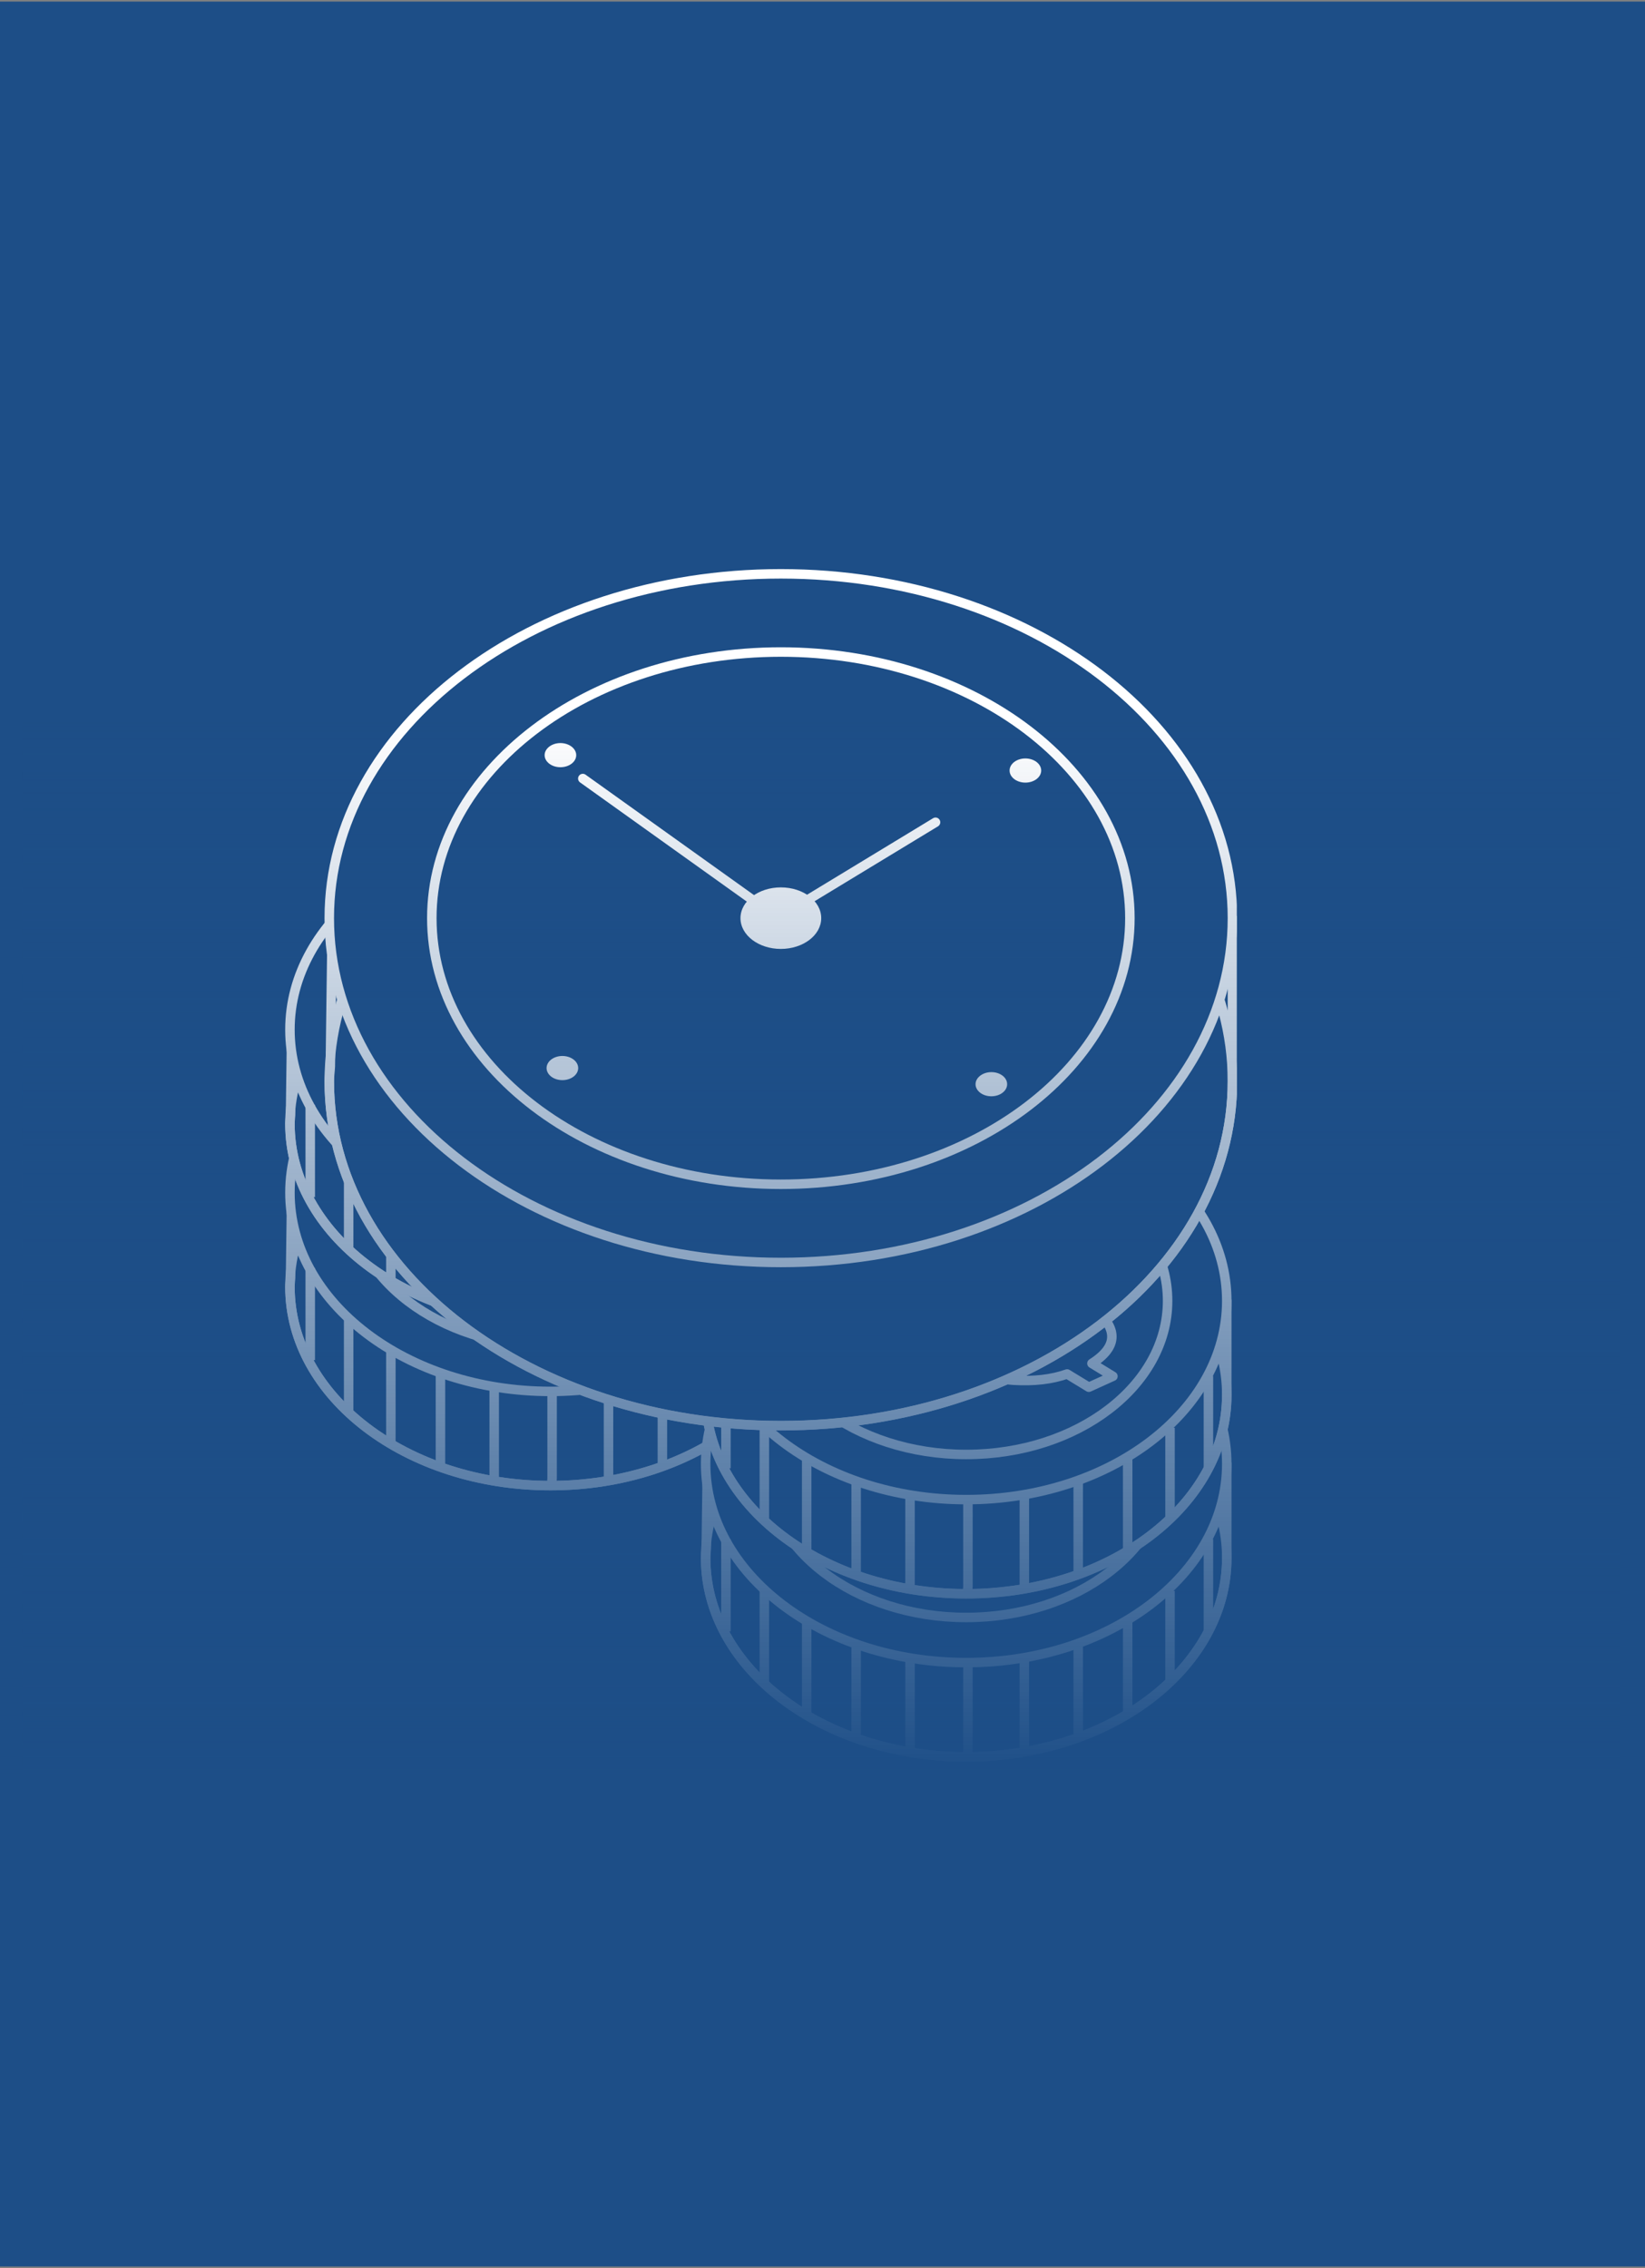 <?xml version="1.0" encoding="UTF-8"?> <svg xmlns="http://www.w3.org/2000/svg" width="520" height="717" viewBox="0 0 520 717" fill="none"><rect x="0" y="0" width="520" height="717" fill="#808080" stroke="none"/> <rect y="0.5" width="520" height="716" fill="#1D4E87"></rect> <g clip-path="url(#clip0)"> <path d="M246.542 377.035C232.65 357.379 205.377 343.994 174.02 343.994C142.662 343.994 115.389 357.379 101.497 377.035H92.199L91.835 404.087C91.798 405.011 91.652 405.896 91.652 406.82C91.652 441.509 128.515 469.646 174.02 469.646C219.487 469.646 256.387 441.509 256.387 406.82V377.035H246.542Z" fill="#1D4E87"></path> <path d="M174.02 469.646C219.51 469.646 256.387 441.518 256.387 406.82C256.387 372.122 219.51 343.994 174.02 343.994C128.529 343.994 91.652 372.122 91.652 406.82C91.652 441.518 128.529 469.646 174.02 469.646Z" fill="#1D4E87"></path> <path d="M246.542 377.035C232.65 357.379 205.377 343.994 174.02 343.994C142.662 343.994 115.389 357.379 101.497 377.035H92.199L91.835 404.087C91.798 405.011 91.652 405.896 91.652 406.82C91.652 441.509 128.515 469.646 174.02 469.646C219.487 469.646 256.387 441.509 256.387 406.82V377.035H246.542Z" stroke="white" stroke-width="3" stroke-miterlimit="10" stroke-linejoin="round"></path> <path d="M174.02 469.646C219.51 469.646 256.387 441.518 256.387 406.82C256.387 372.122 219.51 343.994 174.02 343.994C128.529 343.994 91.652 372.122 91.652 406.82C91.652 441.518 128.529 469.646 174.02 469.646Z" stroke="white" stroke-width="3" stroke-miterlimit="10" stroke-linejoin="round"></path> <path d="M174.02 439.861C219.51 439.861 256.387 411.733 256.387 377.035C256.387 342.337 219.51 314.209 174.02 314.209C128.529 314.209 91.652 342.337 91.652 377.035C91.652 411.733 128.529 439.861 174.02 439.861Z" fill="#1D4E87"></path> <path d="M174.02 439.861C219.51 439.861 256.387 411.733 256.387 377.035C256.387 342.337 219.51 314.209 174.02 314.209C128.529 314.209 91.652 342.337 91.652 377.035C91.652 411.733 128.529 439.861 174.02 439.861Z" stroke="white" stroke-width="3" stroke-miterlimit="10" stroke-linejoin="round"></path> <path d="M174.454 469.526C174.417 468.802 174.454 468.079 174.527 467.355V440.143" stroke="white" stroke-width="3" stroke-miterlimit="10" stroke-linejoin="round"></path> <path d="M192.357 467.476V438.454" stroke="white" stroke-width="3" stroke-miterlimit="10" stroke-linejoin="round"></path> <path d="M209.385 463.335V434.314" stroke="white" stroke-width="3" stroke-miterlimit="10" stroke-linejoin="round"></path> <path d="M225.064 456.342V427.159" stroke="white" stroke-width="3" stroke-miterlimit="10" stroke-linejoin="round"></path> <path d="M238.406 446.493V417.191" stroke="white" stroke-width="3" stroke-miterlimit="10" stroke-linejoin="round"></path> <path d="M250.547 429.973V400.831" stroke="white" stroke-width="3" stroke-miterlimit="10" stroke-linejoin="round"></path> <path d="M156.223 467.476V438.454" stroke="white" stroke-width="3" stroke-miterlimit="10" stroke-linejoin="round"></path> <path d="M139.23 463.335V434.314" stroke="white" stroke-width="3" stroke-miterlimit="10" stroke-linejoin="round"></path> <path d="M123.557 456.342V427.159" stroke="white" stroke-width="3" stroke-miterlimit="10" stroke-linejoin="round"></path> <path d="M110.211 446.493V417.191" stroke="white" stroke-width="3" stroke-miterlimit="10" stroke-linejoin="round"></path> <path d="M98.068 429.973V400.831" stroke="white" stroke-width="3" stroke-miterlimit="10" stroke-linejoin="round"></path> <path d="M174.022 425.592C209.181 425.592 237.684 403.852 237.684 377.035C237.684 350.218 209.181 328.479 174.022 328.479C138.862 328.479 110.359 350.218 110.359 377.035C110.359 403.852 138.862 425.592 174.022 425.592Z" fill="#1D4E87"></path> <path d="M174.022 425.592C209.181 425.592 237.684 403.852 237.684 377.035C237.684 350.218 209.181 328.479 174.022 328.479C138.862 328.479 110.359 350.218 110.359 377.035C110.359 403.852 138.862 425.592 174.022 425.592Z" stroke="white" stroke-width="3" stroke-miterlimit="10" stroke-linejoin="round"></path> <path d="M178.539 359.188L161.949 366.705L159.032 364.936C155.932 363.047 153.708 361.881 152.359 361.479C151.01 361.077 149.734 361.158 148.458 361.72C147.437 362.163 147.109 362.765 147.437 363.529C147.765 364.253 148.749 365.137 150.39 366.142C153.161 367.83 155.604 368.795 157.755 368.996C159.87 369.197 165.011 369.157 173.142 368.875C180.07 368.594 184.992 368.594 187.982 368.755C190.936 368.956 194.29 369.599 197.973 370.724C201.656 371.85 205.448 373.618 209.385 376.03C215.657 379.849 219.157 383.506 219.886 387.004C220.616 390.501 218.574 393.756 213.724 396.851L220.36 400.911L212.74 404.368L205.885 400.188C200.999 401.916 195.311 402.559 188.857 402.157C182.404 401.715 175.221 399.102 167.381 394.319L163.954 392.229L180.544 384.712L184.847 387.365C189.587 390.259 192.686 391.988 194.181 392.51C195.676 393.073 197.061 393.033 198.374 392.43C199.504 391.907 199.942 391.304 199.687 390.541C199.431 389.817 198.52 388.973 196.952 388.008C193.014 385.597 189.915 383.989 187.691 383.185C185.466 382.381 181.857 382.059 176.789 382.22C168.366 382.461 162.423 382.502 159.032 382.381C155.641 382.22 151.812 381.577 147.619 380.452C143.426 379.286 139.488 377.598 135.878 375.387C130.628 372.171 127.893 368.996 127.711 365.901C127.529 362.806 129.899 359.751 134.785 356.776L129.169 353.32L136.79 349.863L142.405 353.32C148.202 351.43 153.854 350.787 159.36 351.43C164.866 352.073 170.189 354.003 175.403 357.178C176.132 357.54 177.19 358.223 178.539 359.188Z" fill="#1D4E87"></path> <path d="M178.539 359.188L161.949 366.705L159.032 364.936C155.932 363.047 153.708 361.881 152.359 361.479C151.01 361.077 149.734 361.158 148.458 361.72C147.437 362.163 147.109 362.765 147.437 363.529C147.765 364.253 148.749 365.137 150.39 366.142C153.161 367.83 155.604 368.795 157.755 368.996C159.87 369.197 165.011 369.157 173.142 368.875C180.07 368.594 184.992 368.594 187.982 368.755C190.936 368.956 194.29 369.599 197.973 370.724C201.656 371.85 205.448 373.618 209.385 376.03C215.657 379.849 219.157 383.506 219.886 387.004C220.616 390.501 218.574 393.756 213.724 396.851L220.36 400.911L212.74 404.368L205.885 400.188C200.999 401.916 195.311 402.559 188.857 402.157C182.404 401.715 175.221 399.102 167.381 394.319L163.954 392.229L180.544 384.712L184.847 387.365C189.587 390.259 192.686 391.988 194.181 392.51C195.676 393.073 197.061 393.033 198.374 392.43C199.504 391.907 199.942 391.304 199.687 390.541C199.431 389.817 198.52 388.973 196.952 388.008C193.014 385.597 189.915 383.989 187.691 383.185C185.466 382.381 181.857 382.059 176.789 382.22C168.366 382.461 162.423 382.502 159.032 382.381C155.641 382.22 151.812 381.577 147.619 380.452C143.426 379.286 139.488 377.598 135.878 375.387C130.628 372.171 127.893 368.996 127.711 365.901C127.529 362.806 129.899 359.751 134.785 356.776L129.169 353.32L136.79 349.863L142.405 353.32C148.202 351.43 153.854 350.787 159.36 351.43C164.866 352.073 170.189 354.003 175.403 357.178C176.132 357.54 177.19 358.223 178.539 359.188Z" stroke="white" stroke-width="3" stroke-miterlimit="10" stroke-linejoin="round"></path> <path d="M246.542 325.504C232.65 305.849 205.377 292.464 174.02 292.464C142.662 292.464 115.389 305.849 101.497 325.504H92.199L91.835 352.556C91.798 353.481 91.652 354.365 91.652 355.289C91.652 389.978 128.515 418.115 174.02 418.115C219.487 418.115 256.387 389.978 256.387 355.289V325.504H246.542Z" fill="#1D4E87"></path> <path d="M174.02 418.075C219.51 418.075 256.387 389.947 256.387 355.249C256.387 320.551 219.51 292.423 174.02 292.423C128.529 292.423 91.652 320.551 91.652 355.249C91.652 389.947 128.529 418.075 174.02 418.075Z" fill="#1D4E87"></path> <path d="M246.542 325.504C232.65 305.849 205.377 292.464 174.02 292.464C142.662 292.464 115.389 305.849 101.497 325.504H92.199L91.835 352.556C91.798 353.481 91.652 354.365 91.652 355.289C91.652 389.978 128.515 418.115 174.02 418.115C219.487 418.115 256.387 389.978 256.387 355.289V325.504H246.542V325.504Z" stroke="white" stroke-width="3" stroke-miterlimit="10" stroke-linejoin="round"></path> <path d="M174.02 418.075C219.51 418.075 256.387 389.947 256.387 355.249C256.387 320.551 219.51 292.423 174.02 292.423C128.529 292.423 91.652 320.551 91.652 355.249C91.652 389.947 128.529 418.075 174.02 418.075Z" stroke="white" stroke-width="3" stroke-miterlimit="10" stroke-linejoin="round"></path> <path d="M174.02 388.33C219.51 388.33 256.387 360.202 256.387 325.504C256.387 290.806 219.51 262.678 174.02 262.678C128.529 262.678 91.652 290.806 91.652 325.504C91.652 360.202 128.529 388.33 174.02 388.33Z" fill="#1D4E87"></path> <path d="M174.02 388.33C219.51 388.33 256.387 360.202 256.387 325.504C256.387 290.806 219.51 262.678 174.02 262.678C128.529 262.678 91.652 290.806 91.652 325.504C91.652 360.202 128.529 388.33 174.02 388.33Z" stroke="white" stroke-width="3" stroke-miterlimit="10" stroke-linejoin="round"></path> <path d="M174.454 417.995C174.417 417.271 174.454 416.548 174.527 415.824V388.612" stroke="white" stroke-width="3" stroke-miterlimit="10" stroke-linejoin="round"></path> <path d="M192.357 415.945V386.923" stroke="white" stroke-width="3" stroke-miterlimit="10" stroke-linejoin="round"></path> <path d="M209.385 411.764V382.743" stroke="white" stroke-width="3" stroke-miterlimit="10" stroke-linejoin="round"></path> <path d="M225.064 404.771V375.589" stroke="white" stroke-width="3" stroke-miterlimit="10" stroke-linejoin="round"></path> <path d="M238.406 394.963V365.62" stroke="white" stroke-width="3" stroke-miterlimit="10" stroke-linejoin="round"></path> <path d="M250.547 378.442V349.26" stroke="white" stroke-width="3" stroke-miterlimit="10" stroke-linejoin="round"></path> <path d="M156.223 415.945V386.923" stroke="white" stroke-width="3" stroke-miterlimit="10" stroke-linejoin="round"></path> <path d="M139.23 411.764V382.743" stroke="white" stroke-width="3" stroke-miterlimit="10" stroke-linejoin="round"></path> <path d="M123.557 404.771V375.589" stroke="white" stroke-width="3" stroke-miterlimit="10" stroke-linejoin="round"></path> <path d="M110.211 394.963V365.62" stroke="white" stroke-width="3" stroke-miterlimit="10" stroke-linejoin="round"></path> <path d="M98.068 378.442V349.26" stroke="white" stroke-width="3" stroke-miterlimit="10" stroke-linejoin="round"></path> <path d="M174.022 374.061C209.181 374.061 237.684 352.321 237.684 325.504C237.684 298.687 209.181 276.948 174.022 276.948C138.862 276.948 110.359 298.687 110.359 325.504C110.359 352.321 138.862 374.061 174.022 374.061Z" fill="#1D4E87"></path> <path d="M174.022 374.061C209.181 374.061 237.684 352.321 237.684 325.504C237.684 298.687 209.181 276.948 174.022 276.948C138.862 276.948 110.359 298.687 110.359 325.504C110.359 352.321 138.862 374.061 174.022 374.061Z" stroke="white" stroke-width="3" stroke-miterlimit="10" stroke-linejoin="round"></path> <path d="M178.539 307.617L161.949 315.134L159.032 313.365C155.932 311.476 153.708 310.31 152.359 309.908C151.01 309.506 149.734 309.587 148.458 310.149C147.437 310.592 147.109 311.195 147.437 311.958C147.765 312.682 148.749 313.566 150.39 314.571C153.161 316.259 155.604 317.224 157.755 317.425C159.87 317.626 165.011 317.586 173.142 317.304C180.07 317.023 184.992 317.023 187.982 317.184C190.936 317.385 194.29 318.028 197.973 319.153C201.656 320.279 205.448 322.047 209.385 324.459C215.657 328.278 219.157 331.936 219.886 335.433C220.616 338.93 218.574 342.186 213.724 345.281L220.36 349.34L212.74 352.797L205.885 348.617C200.999 350.345 195.311 350.988 188.857 350.586C182.404 350.144 175.221 347.532 167.381 342.748L163.954 340.658L180.544 333.141L184.847 335.794C189.587 338.688 192.686 340.417 194.181 340.939C195.676 341.502 197.061 341.462 198.374 340.859C199.504 340.336 199.942 339.734 199.687 338.97C199.431 338.246 198.52 337.402 196.952 336.438C193.014 334.026 189.915 332.418 187.691 331.614C185.466 330.81 181.857 330.489 176.789 330.649C168.366 330.89 162.423 330.931 159.032 330.81C155.641 330.649 151.812 330.006 147.619 328.881C143.426 327.715 139.488 326.027 135.878 323.816C130.628 320.6 127.893 317.425 127.711 314.33C127.529 311.235 129.899 308.18 134.785 305.205L129.169 301.749L136.79 298.292L142.405 301.749C148.202 299.859 153.854 299.216 159.36 299.859C164.866 300.503 170.189 302.432 175.403 305.607C176.132 305.969 177.19 306.652 178.539 307.617Z" fill="#1D4E87"></path> <path d="M178.539 307.617L161.949 315.134L159.032 313.365C155.932 311.476 153.708 310.31 152.359 309.908C151.01 309.506 149.734 309.587 148.458 310.149C147.437 310.592 147.109 311.195 147.437 311.958C147.765 312.682 148.749 313.566 150.39 314.571C153.161 316.259 155.604 317.224 157.755 317.425C159.87 317.626 165.011 317.586 173.142 317.304C180.07 317.023 184.992 317.023 187.982 317.184C190.936 317.385 194.29 318.028 197.973 319.153C201.656 320.279 205.448 322.047 209.385 324.459C215.657 328.278 219.157 331.936 219.886 335.433C220.616 338.93 218.574 342.186 213.724 345.281L220.36 349.34L212.74 352.797L205.885 348.617C200.999 350.345 195.311 350.988 188.857 350.586C182.404 350.144 175.221 347.532 167.381 342.748L163.954 340.658L180.544 333.141L184.847 335.794C189.587 338.688 192.686 340.417 194.181 340.939C195.676 341.502 197.061 341.462 198.374 340.859C199.504 340.336 199.942 339.734 199.687 338.97C199.431 338.246 198.52 337.402 196.952 336.438C193.014 334.026 189.915 332.418 187.691 331.614C185.466 330.81 181.857 330.489 176.789 330.649C168.366 330.89 162.423 330.931 159.032 330.81C155.641 330.649 151.812 330.006 147.619 328.881C143.426 327.715 139.488 326.027 135.878 323.816C130.628 320.6 127.893 317.425 127.711 314.33C127.529 311.235 129.899 308.18 134.785 305.205L129.169 301.749L136.79 298.292L142.405 301.749C148.202 299.859 153.854 299.216 159.36 299.859C164.866 300.503 170.189 302.432 175.403 305.607C176.132 305.969 177.19 306.652 178.539 307.617Z" stroke="white" stroke-width="3" stroke-miterlimit="10" stroke-linejoin="round"></path> <path d="M377.948 462.773C364.02 443.117 336.783 429.732 305.426 429.732C274.069 429.732 246.795 443.117 232.903 462.773H223.606L223.241 489.824C223.204 490.749 223.059 491.633 223.059 492.558C223.059 527.247 259.922 555.384 305.426 555.384C350.894 555.384 387.793 527.247 387.793 492.558V462.773H377.948Z" fill="#1D4E87"></path> <path d="M305.426 555.384C350.916 555.384 387.793 527.255 387.793 492.558C387.793 457.86 350.916 429.732 305.426 429.732C259.936 429.732 223.059 457.86 223.059 492.558C223.059 527.255 259.936 555.384 305.426 555.384Z" fill="#1D4E87"></path> <path d="M377.948 462.773C364.02 443.117 336.783 429.732 305.426 429.732C274.069 429.732 246.795 443.117 232.903 462.773H223.606L223.241 489.824C223.204 490.749 223.059 491.633 223.059 492.558C223.059 527.247 259.922 555.384 305.426 555.384C350.894 555.384 387.793 527.247 387.793 492.558V462.773H377.948V462.773Z" stroke="white" stroke-width="3" stroke-miterlimit="10" stroke-linejoin="round"></path> <path d="M305.426 555.384C350.916 555.384 387.793 527.255 387.793 492.558C387.793 457.86 350.916 429.732 305.426 429.732C259.936 429.732 223.059 457.86 223.059 492.558C223.059 527.255 259.936 555.384 305.426 555.384Z" stroke="white" stroke-width="3" stroke-miterlimit="10" stroke-linejoin="round"></path> <path d="M305.426 525.598C350.916 525.598 387.793 497.47 387.793 462.772C387.793 428.075 350.916 399.947 305.426 399.947C259.936 399.947 223.059 428.075 223.059 462.772C223.059 497.47 259.936 525.598 305.426 525.598Z" fill="#1D4E87"></path> <path d="M305.426 525.598C350.916 525.598 387.793 497.47 387.793 462.772C387.793 428.075 350.916 399.947 305.426 399.947C259.936 399.947 223.059 428.075 223.059 462.772C223.059 497.47 259.936 525.598 305.426 525.598Z" stroke="white" stroke-width="3" stroke-miterlimit="10" stroke-linejoin="round"></path> <path d="M305.901 555.263C305.865 554.54 305.901 553.816 305.974 553.093V525.88" stroke="white" stroke-width="3" stroke-miterlimit="10" stroke-linejoin="round"></path> <path d="M323.805 553.213V524.192" stroke="white" stroke-width="3" stroke-miterlimit="10" stroke-linejoin="round"></path> <path d="M340.832 549.073V520.051" stroke="white" stroke-width="3" stroke-miterlimit="10" stroke-linejoin="round"></path> <path d="M356.471 542.079V512.897" stroke="white" stroke-width="3" stroke-miterlimit="10" stroke-linejoin="round"></path> <path d="M369.854 532.231V502.928" stroke="white" stroke-width="3" stroke-miterlimit="10" stroke-linejoin="round"></path> <path d="M381.994 515.71V486.568" stroke="white" stroke-width="3" stroke-miterlimit="10" stroke-linejoin="round"></path> <path d="M287.67 553.213V524.192" stroke="white" stroke-width="3" stroke-miterlimit="10" stroke-linejoin="round"></path> <path d="M270.637 549.073V520.051" stroke="white" stroke-width="3" stroke-miterlimit="10" stroke-linejoin="round"></path> <path d="M254.998 542.079V512.897" stroke="white" stroke-width="3" stroke-miterlimit="10" stroke-linejoin="round"></path> <path d="M241.617 532.231V502.928" stroke="white" stroke-width="3" stroke-miterlimit="10" stroke-linejoin="round"></path> <path d="M229.475 515.71V486.568" stroke="white" stroke-width="3" stroke-miterlimit="10" stroke-linejoin="round"></path> <path d="M305.428 511.329C340.588 511.329 369.09 489.59 369.09 462.773C369.09 435.956 340.588 414.216 305.428 414.216C270.268 414.216 241.766 435.956 241.766 462.773C241.766 489.59 270.268 511.329 305.428 511.329Z" fill="#1D4E87"></path> <path d="M305.428 511.329C340.588 511.329 369.09 489.59 369.09 462.773C369.09 435.956 340.588 414.216 305.428 414.216C270.268 414.216 241.766 435.956 241.766 462.773C241.766 489.59 270.268 511.329 305.428 511.329Z" stroke="white" stroke-width="3" stroke-miterlimit="10" stroke-linejoin="round"></path> <path d="M309.982 444.926L293.392 452.442L290.475 450.674C287.376 448.784 285.152 447.619 283.803 447.217C282.453 446.815 281.177 446.895 279.901 447.458C278.88 447.9 278.552 448.503 278.88 449.267C279.208 449.99 280.193 450.874 281.834 451.879C284.605 453.568 287.048 454.532 289.199 454.733C291.314 454.934 296.455 454.894 304.586 454.613C311.513 454.331 316.436 454.331 319.426 454.492C322.379 454.693 325.734 455.336 329.416 456.462C333.099 457.587 336.891 459.356 340.829 461.768C347.1 465.586 350.601 469.244 351.33 472.741C352.059 476.238 350.017 479.494 345.168 482.589L351.804 486.649L344.183 490.105L337.328 485.925C332.443 487.654 326.755 488.297 320.301 487.895C313.847 487.453 306.664 484.84 298.825 480.057L295.397 477.966L311.988 470.45L316.29 473.103C321.03 475.997 324.129 477.725 325.624 478.248C327.119 478.811 328.505 478.77 329.817 478.167C330.948 477.645 331.385 477.042 331.13 476.278C330.875 475.555 329.963 474.711 328.395 473.746C324.457 471.334 321.358 469.726 319.134 468.922C316.91 468.118 313.3 467.797 308.232 467.958C299.809 468.199 293.866 468.239 290.475 468.118C287.084 467.998 283.256 467.315 279.062 466.189C274.869 465.023 270.931 463.335 267.322 461.124C262.071 457.909 259.337 454.733 259.154 451.638C258.972 448.543 261.342 445.488 266.228 442.514L260.613 439.057L268.233 435.6L273.848 439.057C279.646 437.168 285.297 436.525 290.803 437.168C296.309 437.811 301.632 439.74 306.846 442.916C307.539 443.277 308.597 443.961 309.982 444.926Z" fill="#1D4E87"></path> <path d="M309.982 444.926L293.392 452.442L290.475 450.674C287.376 448.784 285.152 447.619 283.803 447.217C282.453 446.815 281.177 446.895 279.901 447.458C278.88 447.9 278.552 448.503 278.88 449.267C279.208 449.99 280.193 450.874 281.834 451.879C284.605 453.568 287.048 454.532 289.199 454.733C291.314 454.934 296.455 454.894 304.586 454.613C311.513 454.331 316.436 454.331 319.426 454.492C322.379 454.693 325.734 455.336 329.416 456.462C333.099 457.587 336.891 459.356 340.829 461.768C347.1 465.586 350.601 469.244 351.33 472.741C352.059 476.238 350.017 479.494 345.168 482.589L351.804 486.649L344.183 490.105L337.328 485.925C332.443 487.654 326.755 488.297 320.301 487.895C313.847 487.453 306.664 484.84 298.825 480.057L295.397 477.966L311.988 470.45L316.29 473.103C321.03 475.997 324.129 477.725 325.624 478.248C327.119 478.811 328.505 478.77 329.817 478.167C330.948 477.645 331.385 477.042 331.13 476.278C330.875 475.555 329.963 474.711 328.395 473.746C324.457 471.334 321.358 469.726 319.134 468.922C316.91 468.118 313.3 467.797 308.232 467.958C299.809 468.199 293.866 468.239 290.475 468.118C287.084 467.998 283.256 467.315 279.062 466.189C274.869 465.023 270.931 463.335 267.322 461.124C262.071 457.909 259.337 454.733 259.154 451.638C258.972 448.543 261.342 445.488 266.228 442.514L260.613 439.057L268.233 435.6L273.848 439.057C279.646 437.168 285.297 436.525 290.803 437.168C296.309 437.811 301.632 439.74 306.846 442.916C307.539 443.277 308.597 443.961 309.982 444.926Z" stroke="white" stroke-width="3" stroke-miterlimit="10" stroke-linejoin="round"></path> <path d="M377.948 411.242C364.02 391.586 336.783 378.201 305.426 378.201C274.069 378.201 246.795 391.586 232.903 411.242H223.606L223.241 438.294C223.204 439.218 223.059 440.102 223.059 441.027C223.059 475.716 259.922 503.853 305.426 503.853C350.894 503.853 387.793 475.716 387.793 441.027V411.242H377.948Z" fill="#1D4E87"></path> <path d="M305.426 503.813C350.916 503.813 387.793 475.684 387.793 440.987C387.793 406.289 350.916 378.161 305.426 378.161C259.936 378.161 223.059 406.289 223.059 440.987C223.059 475.684 259.936 503.813 305.426 503.813Z" fill="#1D4E87"></path> <path d="M377.948 411.242C364.02 391.586 336.783 378.201 305.426 378.201C274.069 378.201 246.795 391.586 232.903 411.242H223.606L223.241 438.294C223.204 439.218 223.059 440.102 223.059 441.027C223.059 475.716 259.922 503.853 305.426 503.853C350.894 503.853 387.793 475.716 387.793 441.027V411.242H377.948V411.242Z" stroke="white" stroke-width="3" stroke-miterlimit="10" stroke-linejoin="round"></path> <path d="M305.426 503.813C350.916 503.813 387.793 475.684 387.793 440.987C387.793 406.289 350.916 378.161 305.426 378.161C259.936 378.161 223.059 406.289 223.059 440.987C223.059 475.684 259.936 503.813 305.426 503.813Z" stroke="white" stroke-width="3" stroke-miterlimit="10" stroke-linejoin="round"></path> <path d="M305.426 474.068C350.916 474.068 387.793 445.94 387.793 411.242C387.793 376.544 350.916 348.416 305.426 348.416C259.936 348.416 223.059 376.544 223.059 411.242C223.059 445.94 259.936 474.068 305.426 474.068Z" fill="#1D4E87"></path> <path d="M305.426 474.068C350.916 474.068 387.793 445.94 387.793 411.242C387.793 376.544 350.916 348.416 305.426 348.416C259.936 348.416 223.059 376.544 223.059 411.242C223.059 445.94 259.936 474.068 305.426 474.068Z" stroke="white" stroke-width="3" stroke-miterlimit="10" stroke-linejoin="round"></path> <path d="M305.901 503.732C305.865 503.009 305.901 502.285 305.974 501.562V474.349" stroke="white" stroke-width="3" stroke-miterlimit="10" stroke-linejoin="round"></path> <path d="M323.805 501.682V472.661" stroke="white" stroke-width="3" stroke-miterlimit="10" stroke-linejoin="round"></path> <path d="M340.832 497.502V468.48" stroke="white" stroke-width="3" stroke-miterlimit="10" stroke-linejoin="round"></path> <path d="M356.471 490.508V461.326" stroke="white" stroke-width="3" stroke-miterlimit="10" stroke-linejoin="round"></path> <path d="M369.854 480.7V451.357" stroke="white" stroke-width="3" stroke-miterlimit="10" stroke-linejoin="round"></path> <path d="M381.994 464.18V434.998" stroke="white" stroke-width="3" stroke-miterlimit="10" stroke-linejoin="round"></path> <path d="M287.67 501.682V472.661" stroke="white" stroke-width="3" stroke-miterlimit="10" stroke-linejoin="round"></path> <path d="M270.637 497.502V468.48" stroke="white" stroke-width="3" stroke-miterlimit="10" stroke-linejoin="round"></path> <path d="M254.998 490.508V461.326" stroke="white" stroke-width="3" stroke-miterlimit="10" stroke-linejoin="round"></path> <path d="M241.617 480.7V451.357" stroke="white" stroke-width="3" stroke-miterlimit="10" stroke-linejoin="round"></path> <path d="M229.475 464.18V434.998" stroke="white" stroke-width="3" stroke-miterlimit="10" stroke-linejoin="round"></path> <path d="M305.428 459.798C340.588 459.798 369.09 438.059 369.09 411.242C369.09 384.425 340.588 362.685 305.428 362.685C270.268 362.685 241.766 384.425 241.766 411.242C241.766 438.059 270.268 459.798 305.428 459.798Z" fill="#1D4E87"></path> <path d="M305.428 459.798C340.588 459.798 369.09 438.059 369.09 411.242C369.09 384.425 340.588 362.685 305.428 362.685C270.268 362.685 241.766 384.425 241.766 411.242C241.766 438.059 270.268 459.798 305.428 459.798Z" stroke="white" stroke-width="3" stroke-miterlimit="10" stroke-linejoin="round"></path> <path d="M309.982 393.355L293.392 400.871L290.475 399.103C287.376 397.213 285.152 396.048 283.803 395.646C282.453 395.244 281.177 395.324 279.901 395.887C278.88 396.329 278.552 396.932 278.88 397.696C279.208 398.419 280.193 399.304 281.834 400.308C284.605 401.997 287.048 402.961 289.199 403.162C291.314 403.363 296.455 403.323 304.586 403.042C311.513 402.76 316.436 402.76 319.426 402.921C322.379 403.122 325.734 403.765 329.416 404.891C333.099 406.016 336.891 407.785 340.829 410.197C347.1 414.015 350.601 417.673 351.33 421.17C352.059 424.667 350.017 427.923 345.168 431.018L351.804 435.078L344.183 438.535L337.328 434.354C332.443 436.083 326.755 436.726 320.301 436.324C313.847 435.882 306.664 433.269 298.825 428.486L295.397 426.395L311.988 418.879L316.29 421.532C321.03 424.426 324.129 426.154 325.624 426.677C327.119 427.24 328.505 427.199 329.817 426.596C330.948 426.074 331.385 425.471 331.13 424.707C330.875 423.984 329.963 423.14 328.395 422.175C324.457 419.763 321.358 418.155 319.134 417.351C316.91 416.548 313.3 416.226 308.232 416.387C299.809 416.628 293.866 416.668 290.475 416.548C287.084 416.427 283.256 415.744 279.062 414.618C274.869 413.452 270.931 411.764 267.322 409.553C262.071 406.338 259.337 403.162 259.154 400.067C258.972 396.972 261.342 393.917 266.228 390.943L260.613 387.486L268.233 384.029L273.848 387.486C279.646 385.597 285.297 384.954 290.803 385.597C296.309 386.24 301.632 388.169 306.846 391.345C307.539 391.707 308.597 392.39 309.982 393.355Z" fill="#1D4E87"></path> <path d="M309.982 393.355L293.392 400.871L290.475 399.103C287.376 397.213 285.152 396.048 283.803 395.646C282.453 395.244 281.177 395.324 279.901 395.887C278.88 396.329 278.552 396.932 278.88 397.696C279.208 398.419 280.193 399.304 281.834 400.308C284.605 401.997 287.048 402.961 289.199 403.162C291.314 403.363 296.455 403.323 304.586 403.042C311.513 402.76 316.436 402.76 319.426 402.921C322.379 403.122 325.734 403.765 329.416 404.891C333.099 406.016 336.891 407.785 340.829 410.197C347.1 414.015 350.601 417.673 351.33 421.17C352.059 424.667 350.017 427.923 345.168 431.018L351.804 435.078L344.183 438.535L337.328 434.354C332.443 436.083 326.755 436.726 320.301 436.324C313.847 435.882 306.664 433.269 298.825 428.486L295.397 426.395L311.988 418.879L316.29 421.532C321.03 424.426 324.129 426.154 325.624 426.677C327.119 427.24 328.505 427.199 329.817 426.596C330.948 426.074 331.385 425.471 331.13 424.707C330.875 423.984 329.963 423.14 328.395 422.175C324.457 419.763 321.358 418.155 319.134 417.351C316.91 416.548 313.3 416.226 308.232 416.387C299.809 416.628 293.866 416.668 290.475 416.548C287.084 416.427 283.256 415.744 279.062 414.618C274.869 413.452 270.931 411.764 267.322 409.553C262.071 406.338 259.337 403.162 259.154 400.067C258.972 396.972 261.342 393.917 266.228 390.943L260.613 387.486L268.233 384.029L273.848 387.486C279.646 385.597 285.297 384.954 290.803 385.597C296.309 386.24 301.632 388.169 306.846 391.345C307.539 391.707 308.597 392.39 309.982 393.355Z" stroke="white" stroke-width="3" stroke-miterlimit="10" stroke-linejoin="round"></path> <path d="M372.554 290.253C348.453 256.167 301.199 232.974 246.87 232.974C192.506 232.974 145.288 256.167 121.15 290.253H105.034L104.414 337.121C104.341 338.689 104.086 340.256 104.086 341.864C104.086 401.997 168.004 450.714 246.834 450.714C325.664 450.714 389.582 401.957 389.582 341.864V290.253H372.554Z" fill="#1D4E87"></path> <path d="M246.834 450.674C325.672 450.674 389.582 401.94 389.582 341.824C389.582 281.708 325.672 232.974 246.834 232.974C167.996 232.974 104.086 281.708 104.086 341.824C104.086 401.94 167.996 450.674 246.834 450.674Z" fill="#1D4E87"></path> <path d="M372.554 290.253C348.453 256.167 301.199 232.974 246.87 232.974C192.506 232.974 145.288 256.167 121.15 290.253H105.034L104.414 337.121C104.341 338.689 104.086 340.256 104.086 341.864C104.086 401.997 168.004 450.714 246.834 450.714C325.664 450.714 389.582 401.957 389.582 341.864V290.253H372.554Z" stroke="white" stroke-width="3" stroke-miterlimit="10" stroke-linejoin="round"></path> <path d="M246.834 450.674C325.672 450.674 389.582 401.94 389.582 341.824C389.582 281.708 325.672 232.974 246.834 232.974C167.996 232.974 104.086 281.708 104.086 341.824C104.086 401.94 167.996 450.674 246.834 450.674Z" stroke="white" stroke-width="3" stroke-miterlimit="10" stroke-linejoin="round"></path> <path d="M246.834 399.103C325.672 399.103 389.582 350.369 389.582 290.253C389.582 230.137 325.672 181.403 246.834 181.403C167.996 181.403 104.086 230.137 104.086 290.253C104.086 350.369 167.996 399.103 246.834 399.103Z" fill="#1D4E87"></path> <path d="M246.834 399.103C325.672 399.103 389.582 350.369 389.582 290.253C389.582 230.137 325.672 181.403 246.834 181.403C167.996 181.403 104.086 230.137 104.086 290.253C104.086 350.369 167.996 399.103 246.834 399.103Z" stroke="white" stroke-width="3" stroke-miterlimit="10" stroke-linejoin="round"></path> <path d="M246.835 374.382C307.771 374.382 357.169 336.716 357.169 290.253C357.169 243.789 307.771 206.123 246.835 206.123C185.9 206.123 136.502 243.789 136.502 290.253C136.502 336.716 185.9 374.382 246.835 374.382Z" fill="#1D4E87"></path> <path d="M259.596 290.253C259.596 295.639 253.871 299.98 246.834 299.98C239.797 299.98 234.072 295.639 234.072 290.253C234.072 284.867 239.797 280.526 246.834 280.526C253.907 280.526 259.596 284.867 259.596 290.253Z" fill="white"></path> <path d="M324.134 247.404C326.893 247.404 329.129 245.695 329.129 243.586C329.129 241.477 326.893 239.767 324.134 239.767C321.375 239.767 319.139 241.477 319.139 243.586C319.139 245.695 321.375 247.404 324.134 247.404Z" fill="white"></path> <path d="M318.369 342.749C318.369 344.879 316.109 346.567 313.374 346.567C310.603 346.567 308.379 344.839 308.379 342.749C308.379 340.658 310.64 338.93 313.374 338.93C316.145 338.93 318.369 340.618 318.369 342.749Z" fill="white"></path> <path d="M177.775 341.462C180.533 341.462 182.77 339.753 182.77 337.644C182.77 335.535 180.533 333.825 177.775 333.825C175.016 333.825 172.779 335.535 172.779 337.644C172.779 339.753 175.016 341.462 177.775 341.462Z" fill="white"></path> <path d="M182.151 238.722C182.151 240.852 179.89 242.541 177.155 242.541C174.384 242.541 172.16 240.812 172.16 238.722C172.16 236.632 174.421 234.903 177.155 234.903C179.89 234.903 182.151 236.632 182.151 238.722Z" fill="white"></path> <path d="M246.835 374.382C307.771 374.382 357.169 336.716 357.169 290.253C357.169 243.789 307.771 206.123 246.835 206.123C185.9 206.123 136.502 243.789 136.502 290.253C136.502 336.716 185.9 374.382 246.835 374.382Z" stroke="white" stroke-width="3" stroke-miterlimit="10" stroke-linejoin="round"></path> <path d="M247.781 289.047L295.729 259.945" stroke="white" stroke-width="3" stroke-miterlimit="10" stroke-linecap="round" stroke-linejoin="round"></path> <path d="M184.23 246.118L243.262 288.323" stroke="white" stroke-width="3" stroke-miterlimit="10" stroke-linecap="round" stroke-linejoin="round"></path> </g> <rect x="7" y="120" width="505" height="517" fill="url(#paint0_linear)"></rect> <defs> <linearGradient id="paint0_linear" x1="259.5" y1="120" x2="259.5" y2="637" gradientUnits="userSpaceOnUse"> <stop offset="0.208" stop-color="#1D4E87" stop-opacity="0"></stop> <stop offset="0.854" stop-color="#1D4E87"></stop> </linearGradient> <clipPath id="clip0"> <rect width="301.539" height="390.341" fill="white" transform="translate(89.43 179.875)"></rect> </clipPath> </defs> </svg> 